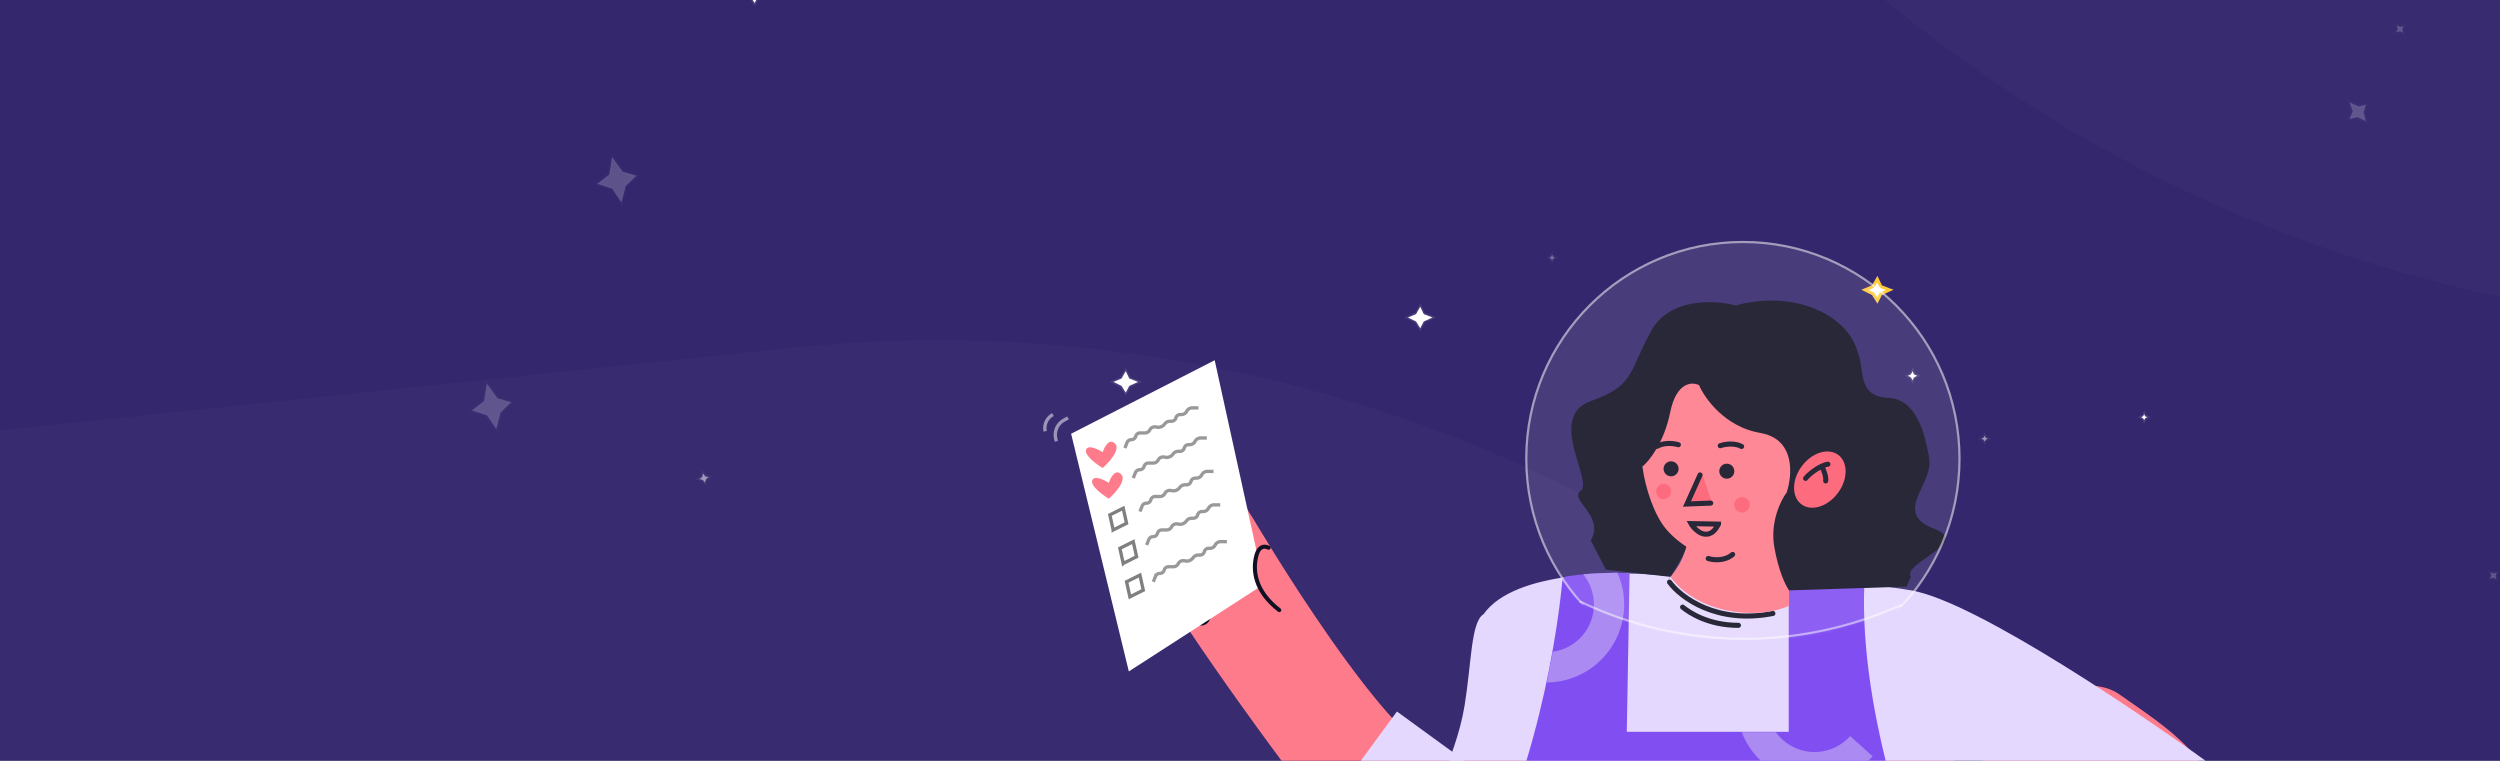 <svg xmlns="http://www.w3.org/2000/svg" width="815" height="248" fill="none"><rect width="100%" height="100%" fill="#808080" stroke="none"/><g clip-path="url(#a)"><path fill="#35276D" d="M0 0h815v248H0z"/><path fill="#fff" stroke="#fff" stroke-opacity=".1" d="M368.143 123.4 367 121l-1.371 2.4-2.629 1.1 2.629 1.3L367 128l1.143-2.2 2.857-1.3-2.857-1.1Zm-121-127L246-6l-1.371 2.4L242-2.5l2.629 1.3L246 1l1.143-2.2L250-2.5l-2.857-1.1Zm217 106L463 100l-1.371 2.4-2.629 1.1 2.629 1.3L463 107l1.143-2.2 2.857-1.3-2.857-1.1Zm235.143 33.286L699 135l-.343.686L698 136l.657.371.343.629.286-.629L700 136l-.714-.314Zm-179.298 80.927-.613.42.741.196.441.579.23-.719.546-.463-.674-.152-.509-.624-.162.763Z"/><path fill="#fff" stroke="#fff" stroke-opacity=".1" d="M647.286 142.686 647 142l-.343.686L646 143l.657.371.343.629.286-.629L648 143l-.714-.314Z" opacity=".5"/><path fill="#fff" stroke="#fff" stroke-opacity=".1" d="M506.286 83.686 506 83l-.343.686L505 84l.657.371L506 85l.286-.629L507 84l-.714-.314Z" opacity=".3"/><path fill="#fff" stroke="#fff" stroke-opacity=".1" d="M623.929 122.029 623.5 121l-.514 1.029-.986.471.986.557.514.943.429-.943L625 122.5l-1.071-.471Z"/><path fill="#fff" stroke="#fff" stroke-opacity=".1" d="m781.727 9.46-.501.996 1.115-.28 1 .44-.22-1.11.38-1.005-.994.29-1.121-.45.341 1.12Z" opacity=".2"/><path fill="#fff" stroke="#FFCB3C" d="M613.143 93.4 612 91l-1.371 2.4L608 94.5l2.629 1.3L612 98l1.143-2.2L616 94.5l-2.857-1.1Z"/><path fill="#fff" stroke="#fff" stroke-opacity=".1" d="m767.036 36.297-1.076 2.43 2.714-.523 2.547 1.277-.726-2.84.775-2.475-2.413.567-2.848-1.32 1.027 2.884Z" opacity=".2"/><path fill="#fff" stroke="#fff" stroke-opacity=".1" d="M556.143 123.4 555 121l-1.371 2.4-2.629 1.1 2.629 1.3L555 128l1.143-2.2 2.857-1.3-2.857-1.1Z" opacity=".6"/><path fill="#fff" stroke="#fff" stroke-opacity=".1" d="M608.592 245.457 606.449 241l-2.571 4.457-4.929 2.043 4.929 2.414 2.571 4.086 2.143-4.086 5.357-2.414-5.357-2.043ZM157.827 130.775l-3.928 3.005 4.887 1.61 3.004 4.41 1.36-5.317 3.477-3.349-4.437-1.267-3.454-4.753-.909 5.661ZM275.498-5.89l4.937.286-2.652-4.41.602-5.3-4.501 3.14-4.82.27 2.535 3.854-.484 5.856 4.383-3.696Zm-76.851 62.807-3.928 3.006 4.888 1.61 3.003 4.41 1.36-5.317 3.477-3.35-4.436-1.266-3.455-4.753-.909 5.66Z" opacity=".2"/><path fill="#fff" stroke="#fff" stroke-opacity=".1" d="m228.927 155.533-.92.629 1.112.294.662.87.345-1.079.818-.695-1.01-.228-.764-.936-.243 1.145Zm404.951 46.496-.429-1.029-.514 1.029-.986.471.986.557.514.943.429-.943 1.071-.557-1.071-.471Z" opacity=".5"/><path fill="#fff" stroke="#fff" stroke-opacity=".1" d="m812.176 187.636-.501.996 1.115-.28 1 .44-.219-1.111.38-1.004-.995.289-1.121-.45.341 1.12Z" opacity=".2"/><path fill="#fff" fill-opacity=".02" d="m206.27 248.962-251.026 9.093a36.902 36.902 0 0 0-14.784 3.684c-26.599 12.918-56.827-9.132-52.65-38.405l4.427-31.017c3.47-24.313 23.033-43.148 47.46-45.694l318.095-33.158a463.437 463.437 0 0 1 321.065 86.46l43.056 31.39a418.217 418.217 0 0 0 281.876 78.768l73.181-6.234c86.87-7.401 172.07 27.071 229.35 92.802l35.69 40.956c36.66 42.066 91.65 63.446 147.09 57.196l130.94-14.756c30.9-3.483 57.96 20.698 57.96 51.798 0 27.56-21.45 50.357-48.96 52.031l-170.61 10.378a233.757 233.757 0 0 1-143.19-38.383l-72.36-47.877a493.25 493.25 0 0 0-233.148-80.355L780.159 417.35a567.32 567.32 0 0 1-254.221-83.49 567.315 567.315 0 0 0-319.668-84.898Z"/><path fill="#fff" fill-opacity=".02" d="M196.276-192.77-2.549-180.18a33.188 33.188 0 0 0-19.38 7.821c-22.538 19.134-56.958 1.468-54.552-27.998l8.763-107.333c2.866-35.096 28.948-63.89 63.59-70.203l241.8-44.057c145.313-26.477 293.339 29.683 384.52 145.885l63.086 80.397c62.973 80.254 165.688 120.31 266.587 105.285 119.545-17.801 238.825 43.086 292.745 151.25l46.33 92.926c28.72 57.594 92.38 88.892 155.52 76.453l64.66-12.738c54.83-10.803 105.88 31.167 105.88 87.055 0 45.371-34.23 83.433-79.35 88.23l-108.8 11.57c-68.55 7.29-136.32-19.464-181.41-71.613l-69.76-80.695a414.35 414.35 0 0 0-256.472-139.417l-73.775-10.241A466.382 466.382 0 0 1 568.654-43.438c-95.279-103.351-232.09-158.216-372.378-149.332Z"/><path fill="#FE7B8B" d="M576.224 185.587c8.066 8.265 11.28 47.416 16.185 44.964 2.865-.992 14.315 4.707 27.803 7.087 13.489 2.38 54.973-22.792 70.896-11.139 14.547 10.256 35.457 22.812 29.755 42.152-5.703 19.341-50.791 37.945-65.79 48.02-4.373 2.938-8.598 6.163-12.497 9.34l-12.223-39.259c19.232-10.618 41.443-20.823 40.836-23.804-.793-3.901-4.904-6.64-6.86-7.521 0 0-11.157-5.405-19.753-8.182s-14.216 6.612-15.952 11.653h-98.933c-15.455 12.674-39.011 35.044-53.061 38.433-14.051 3.389-20.167-1.57-36.78-20.993s-57.607-76.783-59.178-82.568c-1.256-4.629 1.35-7.604 2.81-8.513-.595-7.406 4.711-8.541 7.439-8.183 0-5.554 4.187-6.777 6.281-6.695-.964-2.259-5.678-7.409-5.414-13.426.265-6.017 5.594-3.944 7.633-2.18l9.352 14.697s45.293 77.113 63.641 78.353c1.346.091 20.361-15.4 28.928-24.216 10.029-8.899 31.209-27.374 35.705-30.085 6.546-9.257 28.845-9.147 39.177-7.935Z"/><path stroke="#111124" stroke-linecap="round" stroke-width="1.322" d="M391.418 178.231c.363 2.18 2.492 7.089 8.1 10.194m0 0c9.587 4.105 8.513-5.317 4.05-11.599m-4.05 11.599c1.322 2.608 4.066 7.708-1.488 8.568-5.554.86-11.736-6.64-13.389-10.662m-.579 12.067c1.213 1.433 4.265 4.678 7.108 4.877 2.844.198 3.224-2.948 3.059-4.546"/><path fill="#E4D8FE" d="M544.789 187.856c12.597 12.906 31.061 8.475 38.72 4.646 4.473-1.548 18.688-3.717 39.751 0 21.064 3.717 76.063 41.043 100.929 59.241l-41.817 45.172s-17.424-8.44-30.847-12.777c-13.422-4.337-22.199 10.325-24.909 18.198l-189.807 62.892 22.305-82.568c4.795-17.747 15.345-34.446 18.327-52.587 2.252-13.705 2.075-27.357 6.172-29.827 10.222-14.455 45.043-14.283 61.176-12.39Z"/><path stroke="#111124" stroke-linecap="round" stroke-width="1.658" d="M544.273 189.789c3.57 4.905 15.307 13.81 33.686 10.196m-29.432-2.061c2.065 1.678 8.26 5.937 18.198 5.937"/><path fill="#814EF2" d="M472.127 302.464c25.812-35.312 35.234-90.947 37.299-114.222 3.743-1.161 19.231-2.064 21.812-1.161l-.904 51.496h52.788v-46.076c5.575-1.859 17.94-2.71 24.651-2.065-1.755 42.54 16.564 92.41 25.942 112.028-1.376 2.581-3.304 12.7 0 32.524 3.304 19.825 62.64 210.117 91.894 302.785l-78.471 9.035-89.829-219.926-52.658 219.926-75.245-9.035 42.721-335.309Z"/><path fill="#AB8BF2" d="M526.36 209.244a25.423 25.423 0 0 1-22.098 13.24l1.936-10.008a15.567 15.567 0 0 0 12.782-19.803c-.57-1.947-1.605-3.905-2.844-5.463 2.808-.255 7.71-.409 10.993-.513l.132-.004a25.429 25.429 0 0 1-.901 22.551Zm66.583 45.725a25.427 25.427 0 0 1-25.127-16.264h11.118a15.565 15.565 0 0 0 24.21 1.264l7.341 6.579a25.422 25.422 0 0 1-17.542 8.421Z"/><path fill="#FE7B8B" d="M550.251 175.425c-.912 6.804-4.022 10.434-5.669 12.647 8.356 11.475 27.292 14.43 38.67 9.419v-25.425l-33.001 3.359Z"/><path fill="#FE7B8B" d="M601.412 153.628c-4.342 19.051-22.501 31.158-40.557 27.042-5.186-1.182-12.656-1.722-16.494-4.981-9.531-8.092-11.433-23.387-8.335-36.969 4.341-19.051 22.501-31.158 40.557-27.042 18.056 4.117 29.173 22.898 24.829 41.95Z"/><path fill="#111124" d="M573.856 141.145c-11.435-1.937-18.079-11.202-19.971-15.592-2.297-1.159-7.401-1.002-9.411 8.893-2.014 9.896-6.872 15.894-9.05 17.656.97 7.205 3.884 15.862 7.754 20.42 2.331 2.746 5.173 4.795 6.546 5.68-.604 3.353-9.115 15.966-5.25 9.844l-20.97-2.348-4.913-9.54c4.786-7.969-7.341-13.198-3.227-16.219 4.115-3.021-11.197-24.023 3.227-29.185 14.424-5.162 12.127-9.112 19.675-22.847 6.037-10.987 20.887-10.134 27.557-8.335 19.667-5.322 36.825 3.447 39.866 15.484 2.289 5.318-.413 13.838 9.38 14.624 10.194.04 12.63 12.947 13.81 19.458 1.657 9.133-12.451 17.887 1.981 23.384 11.544 4.398-10.868 11.173-7.925 15.524l-1.397 3.185 1.397-.045 5.944-.192-45.635 1.474c-1.03-1.378-3.44-6.145-4.834-14.197-1.392-8.053 2.116-15.176 4.042-17.731 1.9-5.658 2.839-17.458-8.596-19.395Z"/><path fill="#FD5C70" d="m550.426 164.295 4.292-10.354 3.503 10.227-7.795.127Z"/><path stroke="#111124" stroke-linecap="round" stroke-width="1.658" d="M556.875 182.072c1.554.508 5.323.954 7.963-1.326m-10.619-25.914-4.27 9.476 7.739-.297"/><path stroke="#111124" stroke-width="1.658" d="m560.227 170.865-8.965-.17c.624 1.156 2.452 3.054 4.104 3.368 2.723.52 4.004-1.609 4.861-3.198Z"/><path fill="#111124" d="M544.233 155.212a2.441 2.441 0 1 0 1.086-4.76 2.441 2.441 0 0 0-1.086 4.76Zm18.164.776a2.442 2.442 0 1 0 1.085-4.762 2.442 2.442 0 0 0-1.085 4.762Z"/><path stroke="#111124" stroke-linecap="round" stroke-width="1.658" d="M560.793 145.301c2.104-.73 5.085-.79 6.967.246m-20.615-.564c-2.132-.647-5.113-.59-6.954.52"/><path fill="#FD5C70" d="M587.271 164.41c3.248 2.417 8.567.767 11.879-3.684 3.313-4.452 3.366-10.02.118-12.437s-8.567-.768-11.88 3.684c-3.312 4.451-3.365 10.02-.117 12.437Z"/><path stroke="#111124" stroke-linecap="round" stroke-width="1.658" d="M588.625 155.952c1.433-1.788 5.018-4.302 7.269-4.622"/><path stroke="#111124" stroke-linecap="round" stroke-width="1.658" d="M593.961 152.268c.692 1.032 1.409 3.297 1.211 4.514"/><path fill="#FD5C70" d="M567.318 167.007a2.515 2.515 0 1 0 1.118-4.904 2.515 2.515 0 0 0-1.118 4.904Zm-25.535-4.359a2.516 2.516 0 0 0 1.118-4.904 2.516 2.516 0 0 0-1.118 4.904Z"/><mask id="b" width="179" height="143" x="484" y="66" maskUnits="userSpaceOnUse" style="mask-type:alpha"><path fill="#D9D9D9" stroke="#fff" stroke-width=".721" d="m520.502 198.17-4.198-1.839-31.702-8.286V67h177.965l-3.963 129.331h-37.106a120.904 120.904 0 0 1-100.996 1.839Z"/></mask><g mask="url(#b)"><circle cx="568.181" cy="149.499" r="70.97" fill="#fff" fill-opacity=".1"/><circle cx="568.181" cy="149.499" r="70.61" stroke="#fff" stroke-opacity=".5" stroke-width=".721"/></g><path stroke="#fff" stroke-opacity=".5" stroke-width=".721" d="M514.863 195.973a123.882 123.882 0 0 0 100.153 3.262l5.402-2.182"/><path fill="#E4D8FE" d="m455.396 231.947 22.849 16.627-17.949 54.505-32.648-33.309 27.748-37.823Z"/><path fill="#fff" stroke="#fff" stroke-width="1.09" d="m395.606 118.246-45.794 23.442 18.536 76.323 43.068-27.803-15.81-71.962Z"/><path stroke="#000" stroke-width="1.09" d="m362.895 172.763-1.09-4.907 4.361-2.18 1.09 4.906-4.361 2.181Zm3.273 10.904-1.09-4.906 4.361-2.181 1.091 4.907-4.362 2.18Zm2.18 10.901-1.09-4.907 4.361-2.181 1.09 4.907-4.361 2.181Z" opacity=".5"/><path stroke="#000" stroke-width="1.09" d="m366.711 146.049.714-1.786c.227-.568.777-.94 1.389-.94h.044a1.44 1.44 0 0 0 1.397-1.09 1.439 1.439 0 0 1 1.396-1.091h1.582c.68 0 1.303-.384 1.607-.993a1.797 1.797 0 0 1 1.903-.969l.486.081a2.46 2.46 0 0 0 2.373-.951l.1-.133a2.13 2.13 0 0 1 1.702-.851h.538c.661 0 1.236-.449 1.396-1.09a1.44 1.44 0 0 1 1.397-1.09h.398a1.96 1.96 0 0 0 1.746-1.084 1.983 1.983 0 0 1 1.767-1.097h2.052m-21.26 22.896.714-1.785a1.496 1.496 0 0 1 1.389-.941h.044c.66 0 1.236-.449 1.396-1.09.16-.641.736-1.09 1.397-1.09h1.581c.681 0 1.303-.385 1.608-.994a1.797 1.797 0 0 1 1.902-.969l.487.081a2.462 2.462 0 0 0 2.373-.95l.099-.133a2.128 2.128 0 0 1 1.703-.851h.538c.66 0 1.236-.45 1.396-1.091a1.44 1.44 0 0 1 1.396-1.09h.398a1.96 1.96 0 0 0 1.746-1.084 1.985 1.985 0 0 1 1.768-1.097h2.052m-21.804 23.989.714-1.786c.227-.568.778-.94 1.389-.94h.044a1.44 1.44 0 0 0 1.397-1.091 1.44 1.44 0 0 1 1.396-1.09h1.582c.68 0 1.303-.384 1.607-.993a1.797 1.797 0 0 1 1.903-.969l.486.081a2.46 2.46 0 0 0 2.373-.951l.1-.133a2.126 2.126 0 0 1 1.702-.851h.538a1.44 1.44 0 0 0 1.397-1.09 1.44 1.44 0 0 1 1.396-1.091h.398c.738 0 1.416-.423 1.746-1.083a1.981 1.981 0 0 1 1.767-1.097h2.052m-21.807 23.988.714-1.786c.227-.568.777-.94 1.389-.94h.044c.66 0 1.236-.449 1.396-1.09a1.44 1.44 0 0 1 1.397-1.091h1.581c.681 0 1.303-.384 1.608-.993a1.796 1.796 0 0 1 1.903-.969l.486.081a2.462 2.462 0 0 0 2.373-.951l.099-.132a2.13 2.13 0 0 1 1.703-.852h.538c.66 0 1.236-.449 1.396-1.09a1.44 1.44 0 0 1 1.397-1.09h.397c.738 0 1.416-.424 1.747-1.084a1.983 1.983 0 0 1 1.767-1.097h2.052m-21.808 25.078.715-1.785a1.496 1.496 0 0 1 1.389-.941h.044c.66 0 1.236-.449 1.396-1.09.16-.641.736-1.09 1.397-1.09h1.581c.681 0 1.303-.385 1.607-.994a1.797 1.797 0 0 1 1.903-.969l.487.081a2.46 2.46 0 0 0 2.372-.95l.1-.133a2.13 2.13 0 0 1 1.703-.852h.538c.66 0 1.236-.449 1.396-1.09.16-.641.736-1.09 1.396-1.09h.398a1.96 1.96 0 0 0 1.746-1.084 1.985 1.985 0 0 1 1.768-1.097h2.052" opacity=".4"/><path stroke="#fff" stroke-opacity=".5" stroke-width="1.09" d="m348.176 136.236-1.349.75a5.452 5.452 0 0 0-2.675 5.948l.208.935m-1.089-8.723-.195.117a5.021 5.021 0 0 0-2.349 5.335"/><path fill="#FE7B8B" d="m409.78 181.485 2.18-1.09 3.271 10.358-4.361.545-.545-1.636-1.091-3.271v-2.725l.546-2.181Z"/><path stroke="#111124" stroke-linecap="round" stroke-width="1.322" d="M417.041 198.895c-7.935-6.116-8.761-12.976-7.439-17.853.673-2.479 2.116-3.405 3.967-2.479"/><path fill="#FE7B8B" d="M363.487 144.606c-1.887-1.889-3.457 1.083-4.005 2.805-1.584-1.014-4.886-2.586-5.431-.76-.544 1.825 3.393 4.701 5.431 5.911 2.121-1.865 5.892-6.067 4.005-7.956Zm2 10c-1.887-1.889-3.457 1.083-4.005 2.805-1.584-1.014-4.886-2.586-5.431-.76-.544 1.825 3.393 4.701 5.431 5.911 2.121-1.865 5.892-6.067 4.005-7.956Z"/></g><defs><clipPath id="a"><path fill="#fff" d="M0 0h815v248H0z"/></clipPath></defs></svg>